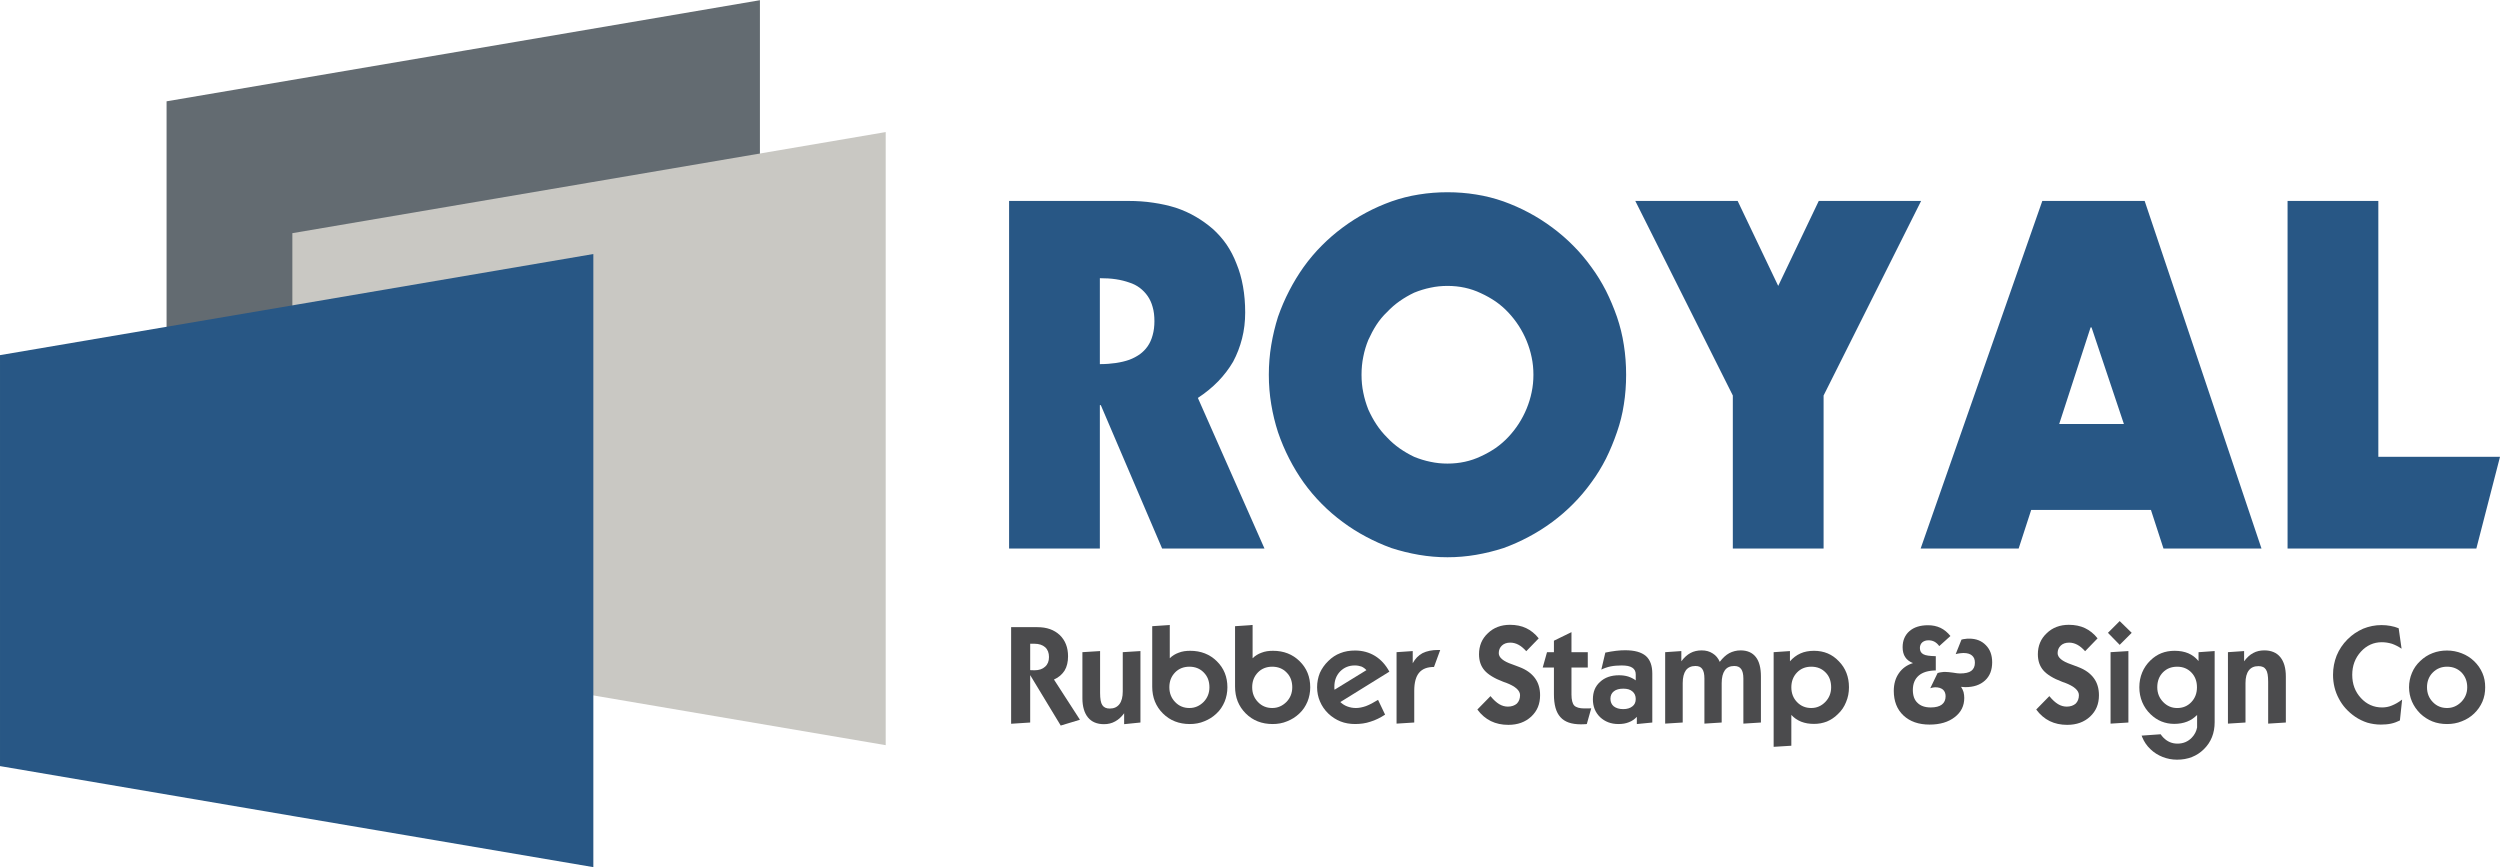 <?xml version="1.0" encoding="UTF-8"?>
<!DOCTYPE svg PUBLIC "-//W3C//DTD SVG 1.1//EN" "http://www.w3.org/Graphics/SVG/1.1/DTD/svg11.dtd">
<!-- Creator: CorelDRAW Home & Student 2019 -->
<svg xmlns="http://www.w3.org/2000/svg" xml:space="preserve" width="294px" height="102px" version="1.1" style="shape-rendering:geometricPrecision; text-rendering:geometricPrecision; image-rendering:optimizeQuality; fill-rule:evenodd; clip-rule:evenodd"
viewBox="0 0 294 101.951"
 xmlns:xlink="http://www.w3.org/1999/xlink">
 <defs>
  <style type="text/css">
   <![CDATA[
    .fil2 {fill:#285785}
    .fil3 {fill:#4B4B4D}
    .fil0 {fill:#636B71}
    .fil1 {fill:#C9C8C3}
    .fil4 {fill:#4B4B4D;fill-rule:nonzero}
   ]]>
  </style>
 </defs>
 <g id="Layer_x0020_1">
  <path class="fil0" d="M89.367 0c-11.625,1.99 -23.258,3.969 -34.882,5.948 -11.625,1.98 -23.264,3.966 -34.896,5.942 0,8.061 0,16.122 0,24.176 0,8.047 0,16.107 0,24.154 11.632,1.983 23.271,3.969 34.896,5.949 11.624,1.979 23.257,3.958 34.882,5.933 0,-12.012 0,-24.031 0,-36.044 0,-12.012 0,-24.038 0,-36.058z"/>
  <path class="fil1" d="M104.158 15.506c-11.625,1.99 -23.258,3.969 -34.882,5.948 -11.625,1.98 -23.263,3.966 -34.895,5.942 0,8.061 0,16.122 0,24.176 0,8.046 0,16.107 0,24.154 11.632,1.983 23.27,3.969 34.895,5.948 11.624,1.98 23.257,3.959 34.882,5.934 0,-12.012 0,-24.031 0,-36.044 0,-12.012 0,-24.038 0,-36.058z"/>
  <path class="fil2" d="M69.777 29.849c-11.625,1.99 -23.257,3.969 -34.881,5.949 -11.626,1.979 -23.264,3.965 -34.896,5.941 0,8.061 0,16.122 0,24.176 0,8.046 0,16.107 0,24.154 11.632,1.983 23.27,3.969 34.896,5.948 11.624,1.98 23.256,3.959 34.881,5.934 0,-12.012 0,-24.031 0,-36.044 0,-12.012 0,-24.039 0,-36.058z"/>
  <path class="fil2" d="M118.669 64.486l10.674 0 0 -16.863 0.114 0 7.211 16.863 12.037 0 -7.835 -17.714c0.908,-0.596 1.703,-1.249 2.394,-1.959 0.681,-0.71 1.268,-1.476 1.75,-2.3 0.455,-0.851 0.805,-1.759 1.051,-2.725 0.246,-0.965 0.369,-1.987 0.369,-3.066 0,-1.079 -0.085,-2.101 -0.256,-3.057 -0.17,-0.965 -0.425,-1.854 -0.766,-2.678 -0.313,-0.823 -0.71,-1.58 -1.173,-2.261 -0.474,-0.682 -1.013,-1.287 -1.609,-1.826 -0.625,-0.54 -1.297,-1.023 -2.016,-1.439 -0.719,-0.426 -1.504,-0.776 -2.356,-1.06 -0.823,-0.255 -1.703,-0.454 -2.631,-0.586 -0.937,-0.143 -1.911,-0.209 -2.933,-0.209l-14.025 0 0 40.88zm10.674 -31.795c0.682,0 1.307,0.037 1.884,0.123 0.568,0.085 1.098,0.218 1.58,0.388 0.454,0.142 0.861,0.35 1.23,0.624 0.36,0.275 0.672,0.597 0.928,0.965 0.255,0.37 0.454,0.795 0.586,1.288 0.142,0.482 0.209,1.041 0.209,1.665 0,0.596 -0.067,1.145 -0.209,1.647 -0.132,0.501 -0.331,0.937 -0.586,1.306 -0.256,0.369 -0.568,0.681 -0.928,0.946 -0.369,0.255 -0.776,0.473 -1.23,0.643 -0.482,0.171 -1.012,0.293 -1.58,0.379 -0.577,0.085 -1.202,0.132 -1.884,0.132l0 -10.106zm61.889 11.355c0,-1.192 -0.086,-2.356 -0.265,-3.491 -0.171,-1.136 -0.445,-2.243 -0.814,-3.322 -0.369,-1.05 -0.795,-2.072 -1.287,-3.056 -0.502,-0.975 -1.069,-1.912 -1.722,-2.792 -0.654,-0.909 -1.363,-1.751 -2.13,-2.517 -0.766,-0.776 -1.589,-1.486 -2.469,-2.139 -0.881,-0.653 -1.798,-1.239 -2.764,-1.75 -0.955,-0.512 -1.949,-0.947 -2.971,-1.316 -1.05,-0.369 -2.129,-0.643 -3.227,-0.814 -1.107,-0.18 -2.224,-0.265 -3.359,-0.265 -1.136,0 -2.252,0.085 -3.36,0.265 -1.097,0.171 -2.176,0.445 -3.226,0.814 -1.022,0.369 -2.016,0.804 -2.972,1.316 -0.965,0.511 -1.883,1.097 -2.763,1.75 -0.88,0.653 -1.704,1.363 -2.47,2.139 -0.766,0.766 -1.476,1.608 -2.129,2.517 -0.624,0.88 -1.192,1.817 -1.694,2.792 -0.511,0.984 -0.946,2.006 -1.315,3.056 -0.341,1.079 -0.606,2.186 -0.795,3.322 -0.189,1.135 -0.284,2.299 -0.284,3.491 0,1.193 0.095,2.357 0.284,3.483 0.189,1.135 0.454,2.224 0.795,3.274 0.369,1.079 0.804,2.11 1.315,3.104 0.502,0.984 1.07,1.921 1.694,2.801 0.653,0.908 1.363,1.75 2.129,2.517 0.766,0.776 1.59,1.486 2.47,2.138 0.88,0.653 1.798,1.231 2.763,1.742 0.956,0.511 1.95,0.955 2.972,1.324 1.05,0.341 2.129,0.606 3.226,0.795 1.108,0.19 2.224,0.285 3.36,0.285 1.135,0 2.252,-0.095 3.359,-0.285 1.098,-0.189 2.177,-0.454 3.227,-0.795 1.022,-0.369 2.016,-0.813 2.971,-1.324 0.966,-0.511 1.883,-1.089 2.764,-1.742 0.88,-0.652 1.703,-1.362 2.469,-2.138 0.767,-0.767 1.476,-1.609 2.13,-2.517 0.653,-0.88 1.22,-1.817 1.722,-2.801 0.492,-0.994 0.918,-2.025 1.287,-3.104 0.369,-1.05 0.643,-2.139 0.814,-3.274 0.179,-1.126 0.265,-2.29 0.265,-3.483zm-10.902 0c0,0.71 -0.066,1.391 -0.208,2.054 -0.132,0.653 -0.331,1.296 -0.586,1.921 -0.256,0.624 -0.569,1.22 -0.928,1.779 -0.369,0.567 -0.776,1.088 -1.23,1.57 -0.454,0.483 -0.946,0.909 -1.486,1.288 -0.54,0.369 -1.126,0.7 -1.75,0.984 -1.193,0.568 -2.499,0.851 -3.918,0.851 -0.681,0 -1.344,-0.066 -1.997,-0.208 -0.653,-0.132 -1.296,-0.331 -1.921,-0.586 -0.596,-0.284 -1.164,-0.616 -1.694,-0.984 -0.539,-0.379 -1.031,-0.805 -1.485,-1.288 -0.483,-0.482 -0.899,-0.993 -1.259,-1.542 -0.36,-0.539 -0.672,-1.126 -0.956,-1.751 -0.255,-0.653 -0.454,-1.305 -0.586,-1.977 -0.142,-0.672 -0.209,-1.373 -0.209,-2.111 0,-0.738 0.067,-1.448 0.209,-2.129 0.132,-0.681 0.331,-1.334 0.586,-1.959 0.284,-0.624 0.596,-1.22 0.956,-1.779 0.36,-0.548 0.776,-1.059 1.259,-1.514 0.454,-0.482 0.946,-0.908 1.485,-1.287 0.53,-0.369 1.098,-0.7 1.694,-0.984 0.625,-0.255 1.268,-0.454 1.921,-0.587 0.653,-0.142 1.316,-0.208 1.997,-0.208 1.419,0 2.725,0.284 3.918,0.852 0.624,0.284 1.21,0.615 1.75,0.984 0.54,0.378 1.032,0.804 1.486,1.287 0.454,0.483 0.861,1.003 1.23,1.571 0.359,0.558 0.672,1.154 0.928,1.779 0.255,0.625 0.454,1.268 0.586,1.921 0.142,0.663 0.208,1.344 0.208,2.053zm23.45 2.442l0 17.998 10.674 0 0 -17.998 11.469 -22.882 -12.037 0 -4.769 9.993 -4.77 -9.993 -12.037 0 11.47 22.882zm22.086 17.998l11.526 0 1.476 -4.542 14.082 0 1.476 4.542 11.526 0 -13.741 -40.88 -12.036 0 -14.309 40.88zm23.904 -14.648l-7.608 0 3.69 -11.356 0.114 0 3.804 11.356zm19.248 14.648l22.2 0 2.782 -10.787 -14.308 0 0 -30.093 -10.674 0 0 40.88z"/>
  <path class="fil3" d="M121.15 75.68l0 3.104 0.504 0.016c0.269,0 0.507,-0.035 0.718,-0.108 0.208,-0.07 0.387,-0.176 0.533,-0.314 0.155,-0.138 0.268,-0.301 0.344,-0.49 0.074,-0.187 0.112,-0.404 0.112,-0.648 0,-0.244 -0.038,-0.463 -0.112,-0.655 -0.076,-0.195 -0.189,-0.36 -0.344,-0.499 -0.146,-0.13 -0.325,-0.23 -0.533,-0.3 -0.211,-0.071 -0.449,-0.106 -0.718,-0.106l-0.504 0zm-2.242 9.41l0 -11.36 3.087 0c0.553,0 1.046,0.076 1.482,0.23 0.436,0.155 0.818,0.388 1.151,0.696 0.325,0.317 0.569,0.683 0.732,1.1 0.162,0.415 0.243,0.883 0.243,1.403 0,0.325 -0.032,0.628 -0.1,0.91 -0.065,0.282 -0.168,0.536 -0.306,0.764 -0.146,0.227 -0.322,0.431 -0.528,0.607 -0.206,0.178 -0.447,0.328 -0.723,0.449l3.055 4.729 -2.259 0.683 -3.592 -5.932 0 5.575 -2.242 0.146z"/>
  <path class="fil3" d="M134.116 76.541l0 8.403 -1.917 0.194 0 -1.283c-0.155,0.211 -0.319,0.398 -0.498,0.558 -0.176,0.162 -0.363,0.295 -0.558,0.4 -0.204,0.114 -0.412,0.195 -0.629,0.247 -0.217,0.054 -0.444,0.078 -0.688,0.078 -0.406,0 -0.766,-0.064 -1.083,-0.197 -0.314,-0.13 -0.582,-0.331 -0.802,-0.599 -0.211,-0.26 -0.373,-0.577 -0.482,-0.953 -0.111,-0.374 -0.168,-0.81 -0.168,-1.306l0 -5.412 2.08 -0.13 0 4.925c0,0.341 0.022,0.633 0.063,0.872 0.043,0.241 0.108,0.428 0.198,0.558 0.089,0.138 0.208,0.241 0.354,0.306 0.147,0.068 0.32,0.1 0.523,0.1 0.252,0 0.471,-0.043 0.661,-0.133 0.187,-0.086 0.346,-0.216 0.477,-0.387 0.129,-0.171 0.227,-0.382 0.292,-0.631 0.065,-0.252 0.097,-0.539 0.097,-0.864l0 -4.616 2.08 -0.13z"/>
  <path class="fil3" d="M137.516 80.799c0,0.35 0.057,0.667 0.171,0.954 0.113,0.29 0.284,0.55 0.512,0.785 0.227,0.236 0.479,0.412 0.758,0.526 0.276,0.116 0.582,0.173 0.916,0.173 0.325,0 0.625,-0.059 0.904,-0.182 0.276,-0.119 0.534,-0.298 0.77,-0.533 0.227,-0.236 0.398,-0.498 0.511,-0.788 0.114,-0.29 0.171,-0.602 0.171,-0.935 0,-0.349 -0.054,-0.669 -0.162,-0.961 -0.109,-0.29 -0.277,-0.55 -0.504,-0.778 -0.22,-0.227 -0.472,-0.398 -0.753,-0.511 -0.285,-0.114 -0.596,-0.171 -0.937,-0.171 -0.342,0 -0.653,0.057 -0.938,0.171 -0.281,0.113 -0.533,0.284 -0.752,0.511 -0.22,0.228 -0.385,0.485 -0.499,0.772 -0.111,0.287 -0.168,0.61 -0.168,0.967zm-2.015 -0.081l0 -7.102 2.064 -0.146 0 3.917c0.146,-0.147 0.306,-0.274 0.476,-0.38 0.174,-0.108 0.361,-0.197 0.564,-0.27 0.203,-0.082 0.42,-0.139 0.647,-0.177 0.228,-0.035 0.466,-0.051 0.718,-0.051 1.251,0 2.292,0.406 3.12,1.219 0.423,0.414 0.737,0.877 0.943,1.389 0.206,0.512 0.309,1.073 0.309,1.682 0,0.301 -0.027,0.594 -0.084,0.875 -0.054,0.285 -0.135,0.556 -0.241,0.815 -0.114,0.268 -0.25,0.521 -0.406,0.754 -0.158,0.235 -0.342,0.449 -0.553,0.644 -0.203,0.195 -0.425,0.368 -0.666,0.523 -0.242,0.151 -0.496,0.282 -0.764,0.387 -0.269,0.114 -0.545,0.195 -0.829,0.247 -0.284,0.054 -0.577,0.078 -0.878,0.078 -0.634,0 -1.213,-0.103 -1.741,-0.309 -0.528,-0.206 -1.005,-0.52 -1.428,-0.942 -0.414,-0.415 -0.726,-0.883 -0.937,-1.406 -0.208,-0.523 -0.314,-1.105 -0.314,-1.747z"/>
  <path class="fil3" d="M162.886 84.017c-0.285,0.187 -0.569,0.35 -0.856,0.487 -0.284,0.139 -0.574,0.253 -0.867,0.342 -0.284,0.098 -0.58,0.168 -0.883,0.211 -0.303,0.043 -0.612,0.065 -0.921,0.065 -0.309,0 -0.607,-0.024 -0.891,-0.076 -0.287,-0.048 -0.563,-0.127 -0.832,-0.233 -0.26,-0.105 -0.512,-0.235 -0.75,-0.389 -0.241,-0.155 -0.468,-0.334 -0.68,-0.537 -0.422,-0.406 -0.747,-0.877 -0.975,-1.414 -0.114,-0.26 -0.198,-0.531 -0.255,-0.812 -0.056,-0.282 -0.086,-0.569 -0.086,-0.862 0,-0.3 0.027,-0.593 0.084,-0.875 0.054,-0.284 0.135,-0.555 0.241,-0.815 0.113,-0.252 0.252,-0.496 0.417,-0.729 0.163,-0.235 0.355,-0.457 0.574,-0.669 0.423,-0.422 0.894,-0.731 1.414,-0.926 0.26,-0.105 0.537,-0.184 0.826,-0.233 0.293,-0.051 0.596,-0.075 0.913,-0.075 0.861,0 1.641,0.211 2.34,0.634 0.342,0.211 0.653,0.47 0.938,0.779 0.281,0.309 0.533,0.667 0.752,1.073l-5.769 3.575c0.122,0.114 0.252,0.214 0.39,0.304 0.138,0.086 0.284,0.16 0.439,0.216 0.154,0.057 0.317,0.101 0.485,0.133 0.171,0.03 0.344,0.046 0.522,0.046 0.188,0 0.38,-0.019 0.575,-0.059 0.198,-0.038 0.401,-0.095 0.612,-0.168 0.423,-0.163 0.893,-0.407 1.414,-0.732l0.829 1.739zm-5.949 -2.925l3.755 -2.308c-0.082,-0.089 -0.171,-0.171 -0.268,-0.241 -0.098,-0.073 -0.204,-0.133 -0.317,-0.181 -0.114,-0.041 -0.236,-0.073 -0.366,-0.095 -0.13,-0.024 -0.268,-0.035 -0.414,-0.035 -0.342,0 -0.656,0.057 -0.94,0.173 -0.287,0.114 -0.547,0.29 -0.783,0.525 -0.228,0.236 -0.398,0.504 -0.512,0.802 -0.114,0.301 -0.171,0.629 -0.171,0.986 0,0.049 0,0.092 0,0.133 0,0.038 0,0.07 0,0.095 0.009,0.024 0.014,0.048 0.014,0.073 0.002,0.024 0.002,0.049 0.002,0.073z"/>
  <path class="fil3" d="M164.235 85.074l0 -8.403 1.902 -0.13 0 1.431c0.146,-0.268 0.314,-0.502 0.503,-0.696 0.19,-0.198 0.407,-0.361 0.651,-0.491 0.243,-0.122 0.52,-0.214 0.826,-0.278 0.308,-0.063 0.644,-0.095 1.01,-0.095l0.244 0 -0.732 1.998c-0.796,0 -1.381,0.228 -1.755,0.683 -0.187,0.219 -0.327,0.506 -0.425,0.861 -0.095,0.355 -0.144,0.772 -0.144,1.252l0 3.738 -2.08 0.13z"/>
  <path class="fil3" d="M173.737 83.416l1.544 -1.576c0.179,0.219 0.355,0.406 0.526,0.563 0.17,0.154 0.336,0.282 0.498,0.379 0.325,0.195 0.666,0.292 1.024,0.292 0.219,0 0.417,-0.032 0.596,-0.094 0.176,-0.06 0.33,-0.149 0.46,-0.263 0.122,-0.122 0.214,-0.268 0.279,-0.436 0.063,-0.165 0.095,-0.352 0.095,-0.555 0,-0.553 -0.553,-1.041 -1.658,-1.463 -0.073,-0.024 -0.135,-0.046 -0.187,-0.062 -0.051,-0.019 -0.097,-0.036 -0.138,-0.052 -0.52,-0.195 -0.961,-0.406 -1.327,-0.631 -0.366,-0.222 -0.656,-0.458 -0.867,-0.701 -0.219,-0.252 -0.382,-0.537 -0.49,-0.853 -0.105,-0.317 -0.16,-0.667 -0.16,-1.049 0,-0.495 0.087,-0.95 0.257,-1.362 0.174,-0.415 0.434,-0.783 0.784,-1.108 0.341,-0.333 0.731,-0.582 1.167,-0.745 0.433,-0.165 0.913,-0.246 1.433,-0.246 0.715,0 1.348,0.129 1.901,0.39 0.277,0.13 0.539,0.295 0.788,0.498 0.249,0.201 0.48,0.436 0.691,0.704l-1.463 1.512c-0.154,-0.171 -0.308,-0.32 -0.463,-0.45 -0.154,-0.127 -0.309,-0.233 -0.463,-0.314 -0.154,-0.081 -0.311,-0.144 -0.474,-0.184 -0.16,-0.041 -0.322,-0.06 -0.485,-0.06 -0.406,0 -0.731,0.114 -0.975,0.341 -0.122,0.114 -0.214,0.244 -0.279,0.393 -0.062,0.147 -0.095,0.314 -0.095,0.501 0,0.26 0.13,0.499 0.393,0.718 0.26,0.219 0.656,0.42 1.184,0.599 0.178,0.065 0.341,0.124 0.484,0.181 0.147,0.054 0.272,0.103 0.377,0.144 0.406,0.154 0.761,0.341 1.062,0.558 0.303,0.219 0.555,0.466 0.758,0.742 0.203,0.276 0.355,0.582 0.452,0.915 0.101,0.336 0.149,0.702 0.149,1.1 0,0.512 -0.086,0.975 -0.257,1.392 -0.173,0.415 -0.433,0.785 -0.782,1.111 -0.35,0.325 -0.748,0.568 -1.197,0.731 -0.448,0.162 -0.949,0.244 -1.501,0.244 -0.764,0 -1.446,-0.146 -2.048,-0.439 -0.301,-0.146 -0.585,-0.333 -0.851,-0.561 -0.268,-0.227 -0.514,-0.495 -0.742,-0.804zm12.871 1.706c-0.016,0 -0.038,0 -0.062,0.003 -0.027,0 -0.06,0.005 -0.1,0.013 -0.13,0.008 -0.244,0.014 -0.336,0.014 -0.095,0.003 -0.168,0.003 -0.217,0.003 -0.544,0 -1.015,-0.071 -1.414,-0.209 -0.398,-0.141 -0.723,-0.352 -0.975,-0.636 -0.26,-0.285 -0.452,-0.651 -0.577,-1.097 -0.124,-0.447 -0.186,-0.976 -0.186,-1.585l0 -3.153 -1.317 0 0.504 -1.804 0.813 0 0 -1.348 2.063 -1.008 0 2.356 1.918 0 0 1.804 -1.918 0 0 3.169c0,0.317 0.028,0.586 0.084,0.802 0.055,0.22 0.136,0.385 0.242,0.499 0.113,0.113 0.268,0.197 0.465,0.254 0.195,0.057 0.436,0.087 0.721,0.087 0.089,0 0.17,0 0.246,0 0.073,0 0.144,0 0.209,0 0.057,0 0.116,-0.003 0.179,-0.008 0.062,-0.006 0.121,-0.008 0.178,-0.008l-0.52 1.852zm2.779 -2.974c0,0.187 0.033,0.358 0.098,0.507 0.065,0.151 0.163,0.281 0.292,0.387 0.139,0.106 0.298,0.187 0.48,0.241 0.181,0.057 0.39,0.084 0.626,0.084 0.235,0 0.444,-0.027 0.623,-0.084 0.181,-0.054 0.336,-0.135 0.465,-0.241 0.13,-0.097 0.228,-0.219 0.293,-0.363 0.065,-0.146 0.098,-0.311 0.098,-0.498 0,-0.187 -0.033,-0.358 -0.098,-0.51 -0.065,-0.148 -0.163,-0.278 -0.293,-0.384 -0.129,-0.114 -0.284,-0.195 -0.463,-0.249 -0.179,-0.052 -0.382,-0.076 -0.609,-0.076 -0.236,0 -0.447,0.024 -0.631,0.076 -0.187,0.049 -0.344,0.127 -0.475,0.232 -0.137,0.106 -0.24,0.231 -0.306,0.377 -0.067,0.146 -0.1,0.314 -0.1,0.501zm3.104 2.974l0 -0.845c-0.129,0.138 -0.276,0.263 -0.433,0.371 -0.16,0.109 -0.33,0.198 -0.509,0.263 -0.179,0.073 -0.368,0.127 -0.572,0.16 -0.203,0.035 -0.419,0.051 -0.647,0.051 -0.439,0 -0.837,-0.067 -1.197,-0.206 -0.358,-0.135 -0.68,-0.338 -0.964,-0.606 -0.285,-0.277 -0.496,-0.591 -0.637,-0.94 -0.138,-0.349 -0.208,-0.734 -0.208,-1.157 0,-0.43 0.07,-0.818 0.208,-1.159 0.141,-0.341 0.352,-0.637 0.637,-0.889 0.276,-0.26 0.601,-0.454 0.972,-0.585 0.374,-0.129 0.791,-0.195 1.254,-0.195 0.39,0 0.748,0.049 1.073,0.147 0.17,0.057 0.33,0.122 0.476,0.198 0.15,0.073 0.287,0.159 0.418,0.257l0 -0.699c0,-0.179 -0.033,-0.333 -0.101,-0.466 -0.065,-0.13 -0.167,-0.241 -0.306,-0.33 -0.138,-0.09 -0.309,-0.155 -0.515,-0.198 -0.208,-0.04 -0.452,-0.062 -0.736,-0.062 -0.228,0 -0.45,0.008 -0.669,0.027 -0.217,0.016 -0.428,0.046 -0.631,0.086 -0.196,0.041 -0.385,0.092 -0.569,0.158 -0.184,0.062 -0.358,0.135 -0.52,0.216l0.471 -1.999c0.228,-0.049 0.447,-0.089 0.658,-0.124 0.212,-0.033 0.415,-0.063 0.61,-0.087 0.195,-0.024 0.382,-0.04 0.561,-0.051 0.178,-0.008 0.349,-0.014 0.511,-0.014 0.553,0 1.029,0.057 1.431,0.168 0.4,0.114 0.731,0.279 0.991,0.499 0.252,0.219 0.441,0.503 0.571,0.85 0.128,0.349 0.192,0.758 0.192,1.229l0 5.754 -1.82 0.178zm3.332 -0.048l0 -8.403 1.902 -0.13 0 1.203c0.325,-0.439 0.682,-0.764 1.072,-0.975 0.195,-0.106 0.404,-0.184 0.623,-0.233 0.219,-0.051 0.45,-0.076 0.693,-0.076 0.252,0 0.485,0.03 0.699,0.087 0.214,0.059 0.415,0.149 0.601,0.271 0.188,0.114 0.35,0.254 0.488,0.422 0.138,0.168 0.252,0.358 0.342,0.569 0.357,-0.471 0.731,-0.813 1.121,-1.024 0.203,-0.105 0.414,-0.187 0.636,-0.241 0.22,-0.056 0.453,-0.084 0.696,-0.084 0.39,0 0.734,0.065 1.035,0.195 0.298,0.13 0.55,0.325 0.753,0.585 0.204,0.26 0.355,0.58 0.453,0.962 0.1,0.382 0.148,0.826 0.148,1.33l0 5.412 -2.064 0.13 0 -5.299c0,-0.26 -0.024,-0.484 -0.067,-0.671 -0.046,-0.187 -0.111,-0.336 -0.193,-0.45 -0.089,-0.122 -0.2,-0.211 -0.333,-0.271 -0.132,-0.057 -0.292,-0.087 -0.479,-0.087 -0.244,0 -0.458,0.041 -0.645,0.125 -0.184,0.082 -0.338,0.209 -0.46,0.379 -0.122,0.171 -0.214,0.382 -0.279,0.634 -0.062,0.252 -0.095,0.545 -0.095,0.878l0 4.632 -2.031 0.13 0 -5.299c0,-0.26 -0.022,-0.484 -0.063,-0.671 -0.043,-0.19 -0.108,-0.344 -0.197,-0.466 -0.082,-0.114 -0.187,-0.201 -0.32,-0.258 -0.13,-0.056 -0.29,-0.084 -0.477,-0.084 -0.243,0 -0.457,0.041 -0.644,0.125 -0.187,0.082 -0.347,0.209 -0.477,0.379 -0.122,0.171 -0.214,0.382 -0.279,0.634 -0.063,0.252 -0.095,0.545 -0.095,0.878l0 4.632 -2.064 0.13zm14.838 -4.275c0,0.35 0.057,0.669 0.168,0.962 0.113,0.29 0.279,0.55 0.498,0.777 0.228,0.236 0.479,0.412 0.759,0.526 0.276,0.116 0.582,0.173 0.915,0.173 0.325,0 0.626,-0.059 0.902,-0.182 0.276,-0.119 0.528,-0.298 0.756,-0.533 0.227,-0.236 0.398,-0.498 0.512,-0.788 0.114,-0.29 0.171,-0.602 0.171,-0.935 0,-0.357 -0.055,-0.682 -0.161,-0.972 -0.108,-0.293 -0.27,-0.547 -0.49,-0.767 -0.219,-0.227 -0.469,-0.398 -0.747,-0.511 -0.279,-0.114 -0.594,-0.171 -0.943,-0.171 -0.341,0 -0.65,0.057 -0.929,0.171 -0.276,0.113 -0.526,0.284 -0.745,0.511 -0.219,0.228 -0.385,0.488 -0.498,0.778 -0.111,0.292 -0.168,0.612 -0.168,0.961zm-2.081 7.004l0 -11.132 1.918 -0.13 0 1.203c0.179,-0.203 0.371,-0.382 0.575,-0.536 0.205,-0.155 0.425,-0.285 0.661,-0.39 0.235,-0.106 0.487,-0.185 0.752,-0.233 0.268,-0.052 0.548,-0.076 0.84,-0.076 0.585,0 1.122,0.103 1.609,0.306 0.487,0.206 0.926,0.515 1.316,0.929 0.398,0.406 0.696,0.864 0.891,1.376 0.198,0.509 0.296,1.07 0.296,1.679 0,0.309 -0.027,0.61 -0.084,0.9 -0.057,0.292 -0.144,0.571 -0.257,0.839 -0.106,0.268 -0.239,0.523 -0.401,0.764 -0.163,0.241 -0.355,0.463 -0.575,0.666 -0.195,0.196 -0.401,0.363 -0.617,0.504 -0.217,0.141 -0.439,0.26 -0.667,0.358 -0.235,0.089 -0.476,0.157 -0.725,0.206 -0.249,0.046 -0.51,0.07 -0.786,0.07 -0.276,0 -0.539,-0.022 -0.791,-0.062 -0.252,-0.044 -0.493,-0.109 -0.721,-0.198 -0.219,-0.089 -0.425,-0.201 -0.62,-0.331 -0.192,-0.132 -0.371,-0.287 -0.533,-0.465l0 3.624 -2.081 0.129z"/>
  <path class="fil3" d="M224.967 77.955c-0.203,-0.081 -0.382,-0.179 -0.534,-0.295 -0.154,-0.114 -0.279,-0.249 -0.376,-0.403 -0.106,-0.155 -0.184,-0.331 -0.233,-0.526 -0.052,-0.195 -0.076,-0.409 -0.076,-0.645 0,-0.398 0.068,-0.755 0.203,-1.069 0.136,-0.317 0.333,-0.588 0.593,-0.816 0.269,-0.235 0.585,-0.411 0.951,-0.525 0.366,-0.116 0.78,-0.173 1.243,-0.173 0.268,0 0.52,0.024 0.761,0.075 0.242,0.049 0.475,0.128 0.702,0.233 0.219,0.106 0.428,0.239 0.623,0.401 0.195,0.16 0.376,0.347 0.547,0.558l-1.316 1.186c-0.081,-0.113 -0.171,-0.214 -0.266,-0.303 -0.097,-0.087 -0.198,-0.16 -0.303,-0.217 -0.106,-0.057 -0.22,-0.097 -0.336,-0.124 -0.119,-0.024 -0.241,-0.038 -0.363,-0.038 -0.292,0 -0.536,0.081 -0.731,0.244 -0.09,0.081 -0.157,0.178 -0.206,0.29 -0.046,0.113 -0.071,0.238 -0.071,0.376 0,0.171 0.033,0.317 0.101,0.439 0.065,0.122 0.167,0.219 0.306,0.292 0.129,0.073 0.317,0.128 0.56,0.163 0.244,0.035 0.545,0.056 0.902,0.065l0 1.674c-0.439,0.008 -0.823,0.062 -1.156,0.159 -0.333,0.101 -0.615,0.247 -0.843,0.442 -0.235,0.203 -0.411,0.444 -0.525,0.726 -0.116,0.282 -0.174,0.607 -0.174,0.981 0,0.325 0.047,0.617 0.136,0.872 0.092,0.254 0.23,0.468 0.417,0.639 0.358,0.357 0.878,0.536 1.56,0.536 0.285,0 0.537,-0.03 0.753,-0.087 0.22,-0.057 0.401,-0.14 0.548,-0.254 0.292,-0.228 0.438,-0.553 0.438,-0.975 0,-0.163 -0.024,-0.309 -0.076,-0.439 -0.049,-0.13 -0.127,-0.244 -0.233,-0.341 -0.106,-0.09 -0.235,-0.157 -0.384,-0.206 -0.152,-0.046 -0.323,-0.071 -0.509,-0.071 -0.049,0 -0.101,0.003 -0.155,0.011 -0.054,0.006 -0.106,0.014 -0.154,0.022 -0.049,0.008 -0.097,0.019 -0.146,0.035 -0.049,0.014 -0.098,0.03 -0.147,0.046l0.862 -1.787c0.073,-0.025 0.149,-0.047 0.227,-0.063 0.079,-0.016 0.155,-0.027 0.228,-0.035 0.081,-0.016 0.159,-0.024 0.235,-0.03 0.076,-0.003 0.155,-0.003 0.236,-0.003 0.106,0 0.233,0.009 0.379,0.022 0.146,0.016 0.312,0.035 0.499,0.06 0.373,0.065 0.65,0.097 0.828,0.097 0.301,0 0.564,-0.024 0.789,-0.076 0.224,-0.048 0.406,-0.127 0.544,-0.232 0.138,-0.106 0.244,-0.236 0.314,-0.396 0.073,-0.157 0.108,-0.344 0.108,-0.563 0,-0.188 -0.027,-0.35 -0.083,-0.491 -0.057,-0.138 -0.144,-0.257 -0.258,-0.354 -0.113,-0.098 -0.252,-0.171 -0.417,-0.22 -0.162,-0.048 -0.355,-0.073 -0.574,-0.073 -0.065,0 -0.13,0.003 -0.198,0.011 -0.07,0.005 -0.143,0.014 -0.225,0.022 -0.073,0.008 -0.151,0.018 -0.233,0.035 -0.084,0.016 -0.173,0.038 -0.27,0.062l0.682 -1.706c0.081,-0.025 0.16,-0.041 0.233,-0.055 0.076,-0.01 0.149,-0.019 0.222,-0.027 0.073,-0.016 0.149,-0.024 0.227,-0.03 0.079,-0.002 0.155,-0.002 0.228,-0.002 0.406,0 0.772,0.065 1.097,0.192 0.325,0.13 0.61,0.32 0.853,0.572 0.252,0.252 0.439,0.547 0.564,0.885 0.122,0.339 0.184,0.715 0.184,1.13 0,0.455 -0.071,0.861 -0.209,1.219 -0.14,0.357 -0.352,0.666 -0.636,0.926 -0.285,0.26 -0.618,0.455 -1.002,0.585 -0.382,0.13 -0.818,0.195 -1.306,0.195 -0.049,0 -0.111,-0.003 -0.184,-0.011 -0.076,-0.005 -0.166,-0.013 -0.271,-0.021 -0.016,0 -0.032,0 -0.049,0 0.066,0.097 0.122,0.198 0.171,0.303 0.049,0.103 0.089,0.208 0.122,0.314 0.024,0.114 0.043,0.227 0.06,0.341 0.013,0.114 0.021,0.228 0.021,0.342 0,0.463 -0.092,0.885 -0.279,1.262 -0.187,0.379 -0.469,0.712 -0.842,0.997 -0.374,0.292 -0.808,0.511 -1.303,0.658 -0.493,0.146 -1.046,0.219 -1.655,0.219 -1.284,0 -2.308,-0.357 -3.072,-1.072 -0.382,-0.358 -0.666,-0.78 -0.855,-1.265 -0.188,-0.482 -0.282,-1.027 -0.282,-1.628 0,-0.406 0.049,-0.78 0.149,-1.127 0.097,-0.344 0.249,-0.661 0.452,-0.953 0.203,-0.293 0.444,-0.537 0.721,-0.734 0.276,-0.195 0.587,-0.347 0.937,-0.453z"/>
  <path class="fil3" d="M239.459 83.416l1.543 -1.576c0.179,0.219 0.355,0.406 0.526,0.563 0.17,0.154 0.336,0.282 0.498,0.379 0.325,0.195 0.666,0.292 1.024,0.292 0.219,0 0.417,-0.032 0.596,-0.094 0.176,-0.06 0.331,-0.149 0.46,-0.263 0.122,-0.122 0.214,-0.268 0.279,-0.436 0.063,-0.165 0.095,-0.352 0.095,-0.555 0,-0.553 -0.552,-1.041 -1.657,-1.463 -0.074,-0.024 -0.136,-0.046 -0.187,-0.062 -0.052,-0.019 -0.098,-0.036 -0.138,-0.052 -0.521,-0.195 -0.962,-0.406 -1.328,-0.631 -0.366,-0.222 -0.655,-0.458 -0.867,-0.701 -0.219,-0.252 -0.381,-0.537 -0.49,-0.853 -0.105,-0.317 -0.16,-0.667 -0.16,-1.049 0,-0.495 0.087,-0.95 0.258,-1.362 0.173,-0.415 0.433,-0.783 0.783,-1.108 0.341,-0.333 0.731,-0.582 1.167,-0.745 0.433,-0.165 0.913,-0.246 1.433,-0.246 0.715,0 1.349,0.129 1.901,0.39 0.277,0.13 0.539,0.295 0.789,0.498 0.249,0.201 0.479,0.436 0.69,0.704l-1.463 1.512c-0.154,-0.171 -0.308,-0.32 -0.463,-0.45 -0.154,-0.127 -0.309,-0.233 -0.463,-0.314 -0.154,-0.081 -0.311,-0.144 -0.474,-0.184 -0.159,-0.041 -0.322,-0.06 -0.485,-0.06 -0.406,0 -0.731,0.114 -0.975,0.341 -0.121,0.114 -0.214,0.244 -0.279,0.393 -0.062,0.147 -0.095,0.314 -0.095,0.501 0,0.26 0.13,0.499 0.393,0.718 0.26,0.219 0.656,0.42 1.184,0.599 0.179,0.065 0.341,0.124 0.485,0.181 0.146,0.054 0.271,0.103 0.376,0.144 0.406,0.154 0.761,0.341 1.062,0.558 0.303,0.219 0.555,0.466 0.758,0.742 0.203,0.276 0.355,0.582 0.452,0.915 0.101,0.336 0.15,0.702 0.15,1.1 0,0.512 -0.087,0.975 -0.258,1.392 -0.173,0.415 -0.433,0.785 -0.782,1.111 -0.35,0.325 -0.748,0.568 -1.197,0.731 -0.448,0.162 -0.948,0.244 -1.501,0.244 -0.764,0 -1.446,-0.146 -2.048,-0.439 -0.3,-0.146 -0.585,-0.333 -0.85,-0.561 -0.269,-0.227 -0.515,-0.495 -0.742,-0.804z"/>
  <path class="fil3" d="M249.275 75.81l-1.381 -1.414 1.381 -1.381 1.414 1.381 -1.414 1.414zm-1.073 9.264l0 -8.403 2.097 -0.13 0 8.403 -2.097 0.13z"/>
  <path class="fil4" d="M258.379 85.523l0 -1.474c-0.333,0.347 -0.726,0.613 -1.176,0.789 -0.45,0.176 -0.951,0.265 -1.505,0.265 -0.542,0 -1.043,-0.095 -1.507,-0.282 -0.46,-0.186 -0.891,-0.471 -1.289,-0.853 -0.428,-0.412 -0.753,-0.888 -0.978,-1.427 -0.225,-0.542 -0.338,-1.119 -0.338,-1.739 0,-0.623 0.11,-1.206 0.333,-1.742 0.221,-0.536 0.549,-1.016 0.983,-1.433 0.398,-0.382 0.829,-0.663 1.292,-0.845 0.463,-0.181 0.975,-0.274 1.536,-0.274 0.612,0 1.151,0.098 1.611,0.293 0.461,0.195 0.862,0.501 1.206,0.913l0 -1.04 1.896 -0.136 0 7.19 0 0.011 0 0.416 0 0.754c0,1.276 -0.417,2.329 -1.254,3.158 -0.837,0.832 -1.891,1.246 -3.167,1.246 -0.593,0 -1.159,-0.108 -1.701,-0.322 -0.544,-0.215 -1.021,-0.517 -1.433,-0.916 -0.42,-0.395 -0.736,-0.861 -0.956,-1.392 -0.027,-0.065 -0.051,-0.13 -0.075,-0.195l-0.002 -0.005 2.238 -0.16 0.005 0.009c0.088,0.132 0.191,0.258 0.307,0.378 0.464,0.477 1.019,0.715 1.663,0.715 0.672,0 1.233,-0.233 1.685,-0.699 0.329,-0.341 0.537,-0.742 0.626,-1.203zm-4.684 -4.721c0,0.672 0.228,1.246 0.686,1.723 0.458,0.476 1.01,0.715 1.655,0.715 0.669,0 1.222,-0.231 1.663,-0.694 0.441,-0.463 0.664,-1.046 0.664,-1.744 0,-0.71 -0.22,-1.29 -0.656,-1.742 -0.436,-0.453 -0.994,-0.68 -1.671,-0.68 -0.688,0 -1.249,0.225 -1.685,0.675 -0.436,0.449 -0.656,1.031 -0.656,1.747z"/>
  <path class="fil4" d="M262.006 85.074l0 -8.403 1.901 -0.13 0 1.203c0.163,-0.219 0.331,-0.412 0.507,-0.574 0.176,-0.163 0.363,-0.295 0.566,-0.401 0.195,-0.106 0.398,-0.184 0.615,-0.233 0.213,-0.051 0.441,-0.076 0.685,-0.076 0.406,0 0.766,0.065 1.083,0.198 0.315,0.13 0.583,0.33 0.802,0.599 0.212,0.26 0.374,0.579 0.485,0.961 0.108,0.379 0.165,0.818 0.165,1.314l0 5.412 -2.08 0.13 0 -4.925c0,-0.341 -0.022,-0.634 -0.062,-0.875 -0.043,-0.238 -0.109,-0.425 -0.198,-0.555 -0.089,-0.138 -0.203,-0.241 -0.347,-0.306 -0.143,-0.068 -0.32,-0.1 -0.531,-0.1 -0.252,0 -0.471,0.04 -0.661,0.124 -0.186,0.082 -0.346,0.209 -0.476,0.38 -0.131,0.17 -0.228,0.379 -0.293,0.625 -0.065,0.247 -0.097,0.537 -0.097,0.87l0 4.632 -2.064 0.13z"/>
  <path class="fil4" d="M147.257 80.799c0,0.35 0.057,0.667 0.171,0.954 0.114,0.29 0.285,0.55 0.512,0.785 0.227,0.236 0.479,0.412 0.758,0.526 0.277,0.116 0.583,0.173 0.916,0.173 0.325,0 0.625,-0.059 0.904,-0.182 0.277,-0.119 0.534,-0.298 0.77,-0.533 0.227,-0.236 0.398,-0.498 0.512,-0.788 0.113,-0.29 0.17,-0.602 0.17,-0.935 0,-0.349 -0.054,-0.669 -0.162,-0.961 -0.109,-0.29 -0.276,-0.55 -0.504,-0.778 -0.22,-0.227 -0.471,-0.398 -0.753,-0.511 -0.284,-0.114 -0.596,-0.171 -0.937,-0.171 -0.342,0 -0.653,0.057 -0.938,0.171 -0.281,0.113 -0.533,0.284 -0.752,0.511 -0.22,0.228 -0.385,0.485 -0.499,0.772 -0.111,0.287 -0.168,0.61 -0.168,0.967zm-2.015 -0.081l0 -7.102 2.064 -0.146 0 3.917c0.146,-0.147 0.306,-0.274 0.477,-0.38 0.173,-0.108 0.36,-0.197 0.563,-0.27 0.204,-0.082 0.42,-0.139 0.648,-0.177 0.227,-0.035 0.466,-0.051 0.717,-0.051 1.252,0 2.292,0.406 3.12,1.219 0.423,0.414 0.737,0.877 0.943,1.389 0.206,0.512 0.309,1.073 0.309,1.682 0,0.301 -0.027,0.594 -0.084,0.875 -0.054,0.285 -0.135,0.556 -0.241,0.815 -0.114,0.268 -0.249,0.521 -0.406,0.754 -0.158,0.235 -0.341,0.449 -0.553,0.644 -0.203,0.195 -0.425,0.368 -0.666,0.523 -0.242,0.151 -0.496,0.282 -0.764,0.387 -0.268,0.114 -0.545,0.195 -0.829,0.247 -0.284,0.054 -0.577,0.078 -0.878,0.078 -0.633,0 -1.213,-0.103 -1.741,-0.309 -0.528,-0.206 -1.005,-0.52 -1.427,-0.942 -0.415,-0.415 -0.726,-0.883 -0.938,-1.406 -0.208,-0.523 -0.314,-1.105 -0.314,-1.747z"/>
  <path class="fil4" d="M282.231 84.7c-0.163,0.081 -0.331,0.154 -0.501,0.216 -0.174,0.065 -0.352,0.117 -0.539,0.158 -0.187,0.04 -0.382,0.07 -0.583,0.086 -0.203,0.019 -0.409,0.027 -0.62,0.027 -0.276,0 -0.547,-0.019 -0.815,-0.06 -0.266,-0.037 -0.526,-0.094 -0.778,-0.167 -0.252,-0.082 -0.495,-0.179 -0.733,-0.296 -0.236,-0.113 -0.469,-0.249 -0.697,-0.403 -0.414,-0.285 -0.782,-0.604 -1.105,-0.961 -0.322,-0.355 -0.593,-0.746 -0.812,-1.168 -0.228,-0.423 -0.399,-0.87 -0.512,-1.338 -0.114,-0.466 -0.171,-0.954 -0.171,-1.457 0,-0.407 0.035,-0.796 0.108,-1.173 0.071,-0.374 0.176,-0.737 0.314,-1.086 0.147,-0.358 0.326,-0.696 0.539,-1.013 0.212,-0.32 0.461,-0.621 0.745,-0.905 0.277,-0.276 0.569,-0.517 0.875,-0.723 0.309,-0.206 0.629,-0.382 0.962,-0.528 0.341,-0.138 0.691,-0.244 1.051,-0.315 0.357,-0.072 0.729,-0.108 1.11,-0.108 0.187,0 0.366,0.008 0.542,0.025 0.173,0.016 0.344,0.04 0.515,0.072 0.17,0.033 0.333,0.071 0.493,0.114 0.157,0.044 0.311,0.098 0.466,0.163l0.341 2.405c-0.187,-0.13 -0.377,-0.244 -0.569,-0.341 -0.192,-0.097 -0.382,-0.179 -0.569,-0.244 -0.195,-0.057 -0.39,-0.1 -0.588,-0.133 -0.194,-0.029 -0.395,-0.046 -0.598,-0.046 -0.48,0 -0.927,0.093 -1.335,0.279 -0.412,0.185 -0.786,0.461 -1.119,0.826 -0.683,0.748 -1.024,1.658 -1.024,2.731 0,1.089 0.341,1.999 1.024,2.73 0.333,0.365 0.709,0.642 1.127,0.826 0.417,0.187 0.872,0.279 1.359,0.279 0.196,0 0.391,-0.016 0.583,-0.054 0.195,-0.035 0.384,-0.092 0.571,-0.173 0.187,-0.074 0.382,-0.169 0.582,-0.282 0.204,-0.117 0.41,-0.255 0.621,-0.417l-0.26 2.454zm3.185 -3.901c0,0.35 0.057,0.667 0.171,0.954 0.114,0.29 0.284,0.55 0.512,0.785 0.228,0.236 0.479,0.412 0.758,0.526 0.277,0.116 0.583,0.173 0.916,0.173 0.325,0 0.626,-0.059 0.904,-0.182 0.277,-0.119 0.534,-0.298 0.77,-0.533 0.235,-0.244 0.412,-0.509 0.525,-0.794 0.117,-0.287 0.174,-0.596 0.174,-0.929 0,-0.349 -0.057,-0.669 -0.169,-0.961 -0.113,-0.29 -0.279,-0.55 -0.498,-0.778 -0.455,-0.455 -1.024,-0.682 -1.706,-0.682 -0.333,0 -0.639,0.057 -0.916,0.171 -0.279,0.113 -0.53,0.284 -0.758,0.511 -0.228,0.228 -0.398,0.488 -0.512,0.778 -0.114,0.292 -0.171,0.612 -0.171,0.961zm-2.113 0c0,-0.3 0.031,-0.59 0.087,-0.869 0.057,-0.279 0.141,-0.552 0.255,-0.821 0.105,-0.26 0.241,-0.506 0.403,-0.742 0.163,-0.233 0.353,-0.452 0.572,-0.656 0.211,-0.203 0.436,-0.381 0.674,-0.536 0.239,-0.154 0.496,-0.284 0.772,-0.39 0.269,-0.105 0.545,-0.184 0.829,-0.233 0.285,-0.051 0.577,-0.075 0.878,-0.075 0.301,0 0.596,0.027 0.885,0.083 0.29,0.054 0.569,0.136 0.837,0.242 0.553,0.211 1.04,0.52 1.463,0.926 0.211,0.203 0.398,0.422 0.561,0.655 0.162,0.236 0.3,0.483 0.414,0.743 0.114,0.259 0.195,0.528 0.249,0.807 0.052,0.276 0.076,0.566 0.076,0.866 0,0.301 -0.024,0.591 -0.076,0.87 -0.054,0.279 -0.135,0.552 -0.249,0.82 -0.114,0.26 -0.252,0.507 -0.414,0.743 -0.163,0.233 -0.35,0.452 -0.561,0.655 -0.203,0.195 -0.425,0.368 -0.669,0.523 -0.241,0.151 -0.501,0.282 -0.777,0.387 -0.276,0.114 -0.561,0.195 -0.851,0.247 -0.292,0.054 -0.587,0.078 -0.888,0.078 -0.309,0 -0.607,-0.024 -0.891,-0.076 -0.287,-0.048 -0.564,-0.127 -0.832,-0.233 -0.26,-0.105 -0.512,-0.235 -0.75,-0.389 -0.241,-0.155 -0.469,-0.334 -0.68,-0.537 -0.423,-0.422 -0.748,-0.894 -0.975,-1.414 -0.114,-0.268 -0.198,-0.542 -0.255,-0.818 -0.056,-0.279 -0.087,-0.563 -0.087,-0.856z"/>
 </g>
</svg>
